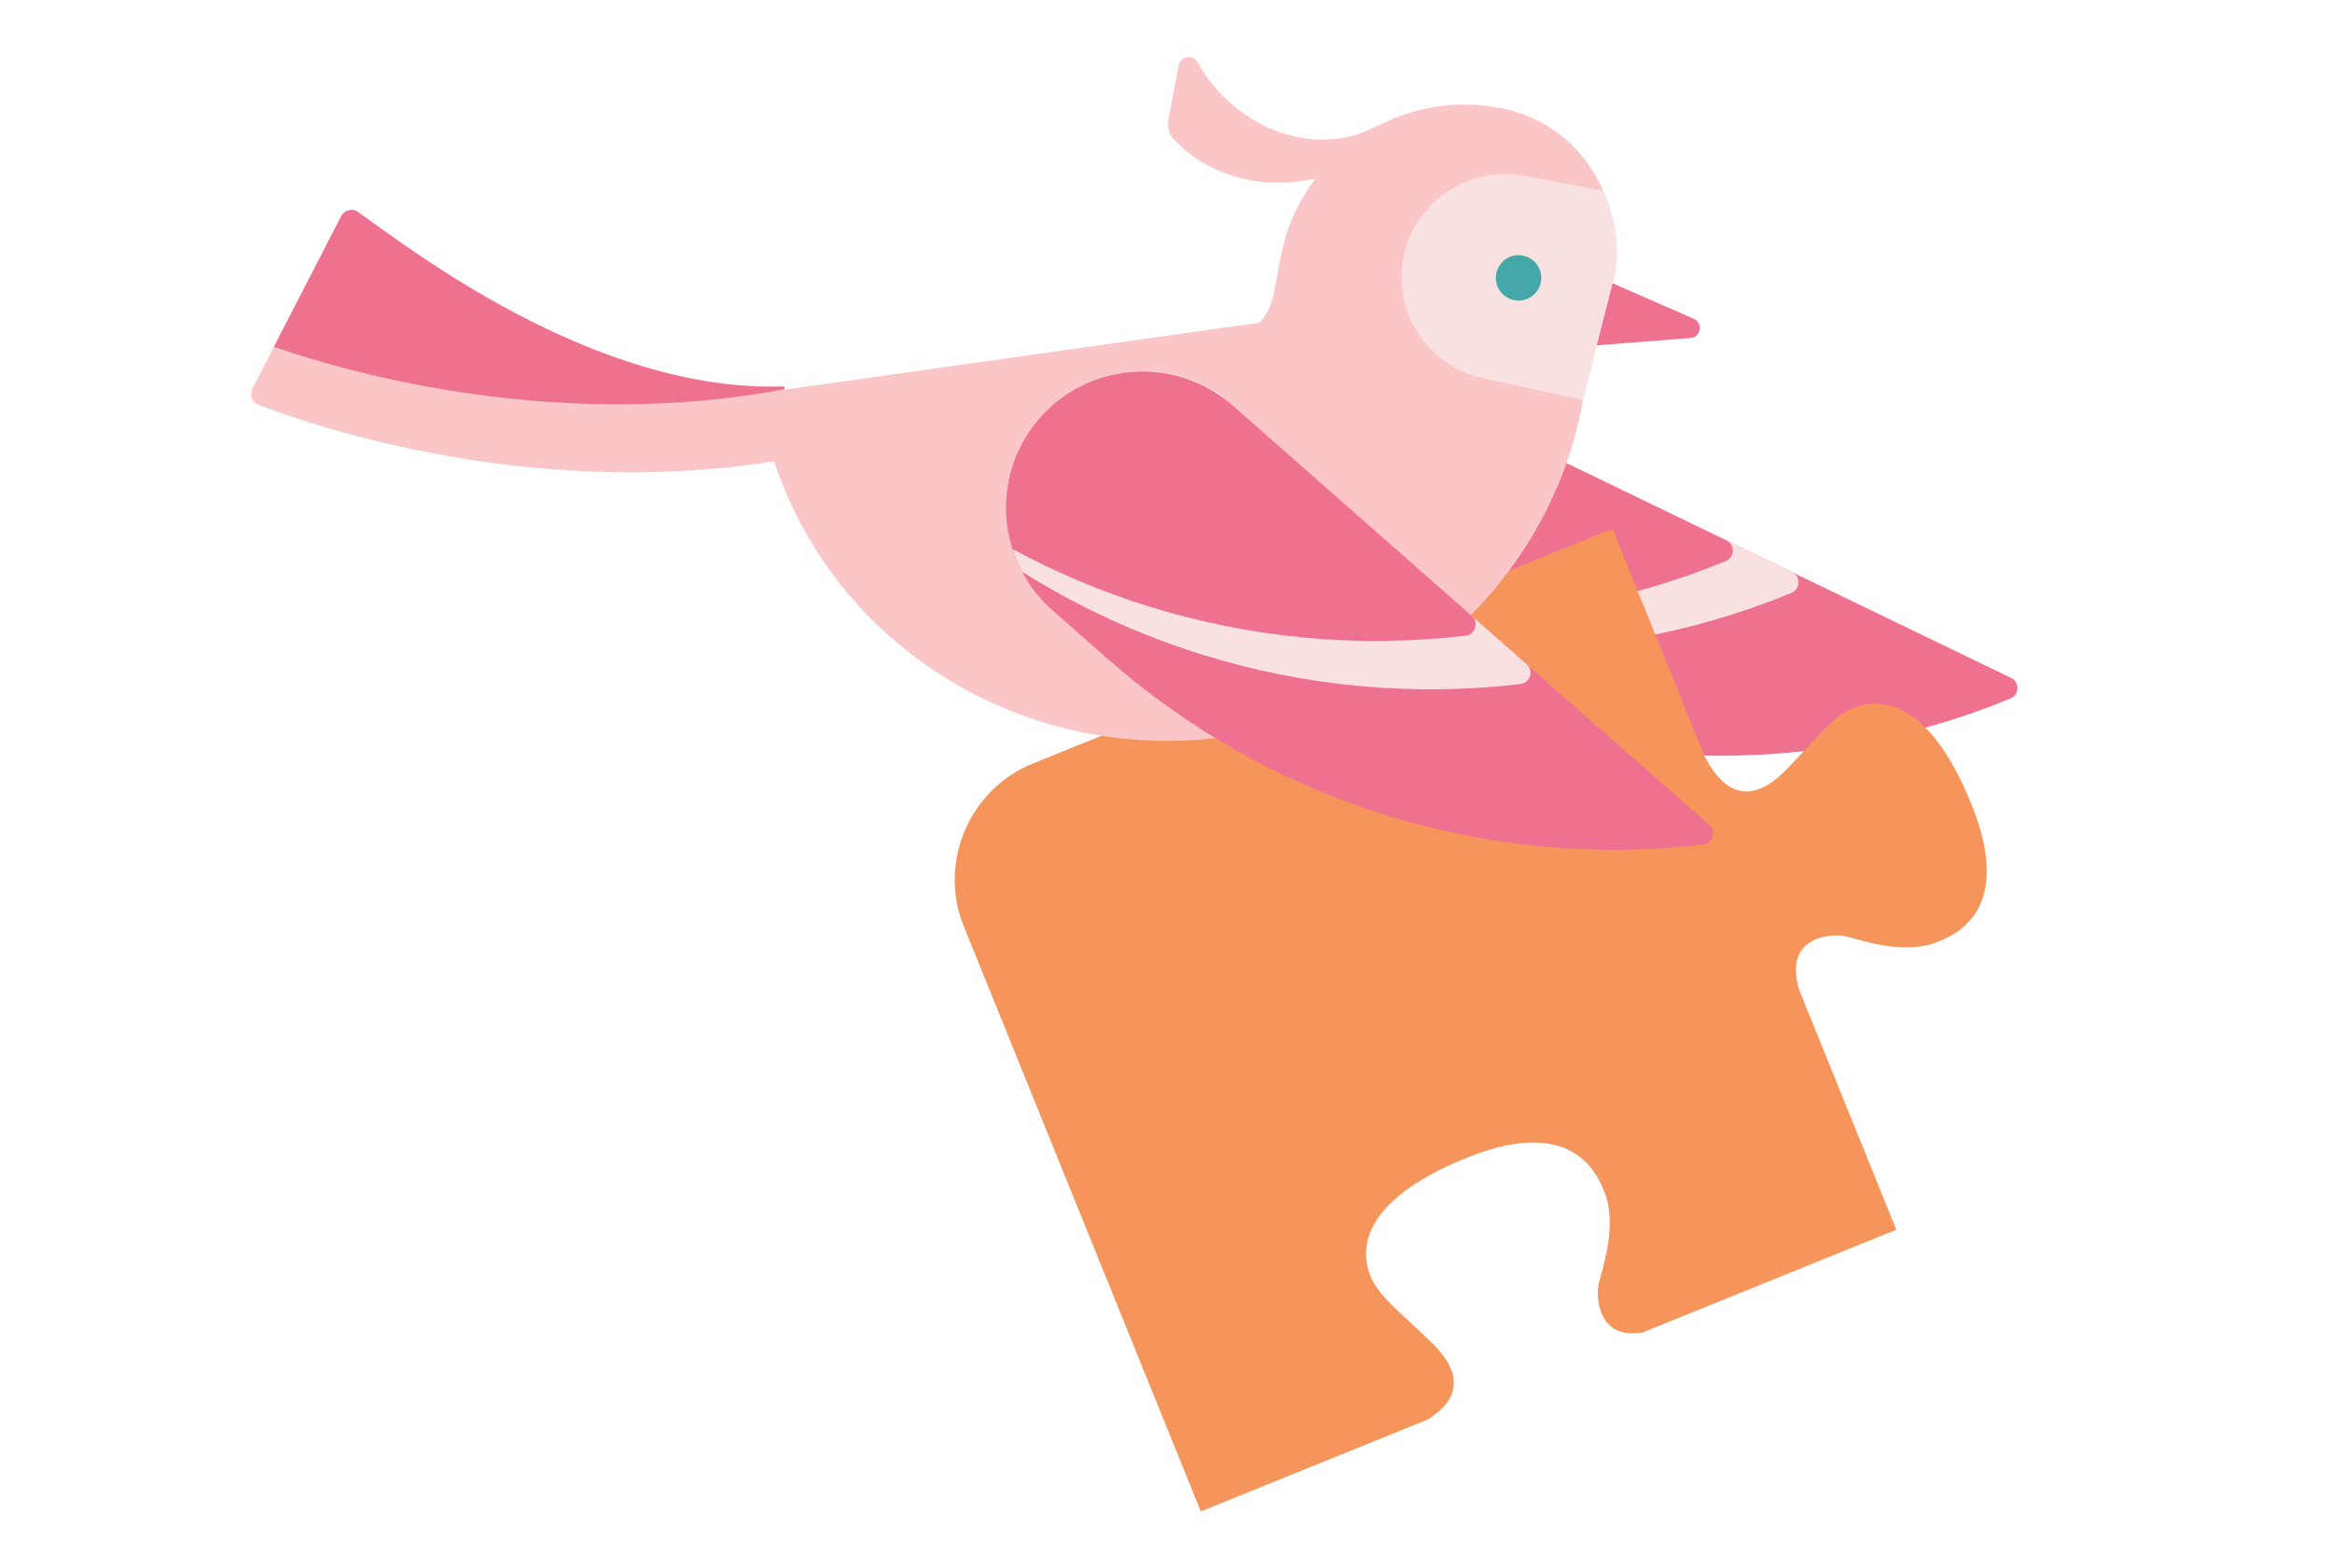 <svg xmlns="http://www.w3.org/2000/svg" id="Layer_1" viewBox="0 0 1443.74 971.05"><defs><style>      .st0 {        fill: #f9e1e1;      }      .st1 {        fill: #f6955b;      }      .st2 {        fill: #44a8a8;      }      .st3 {        fill: #fac6c8;      }      .st4 {        fill: #ee728f;      }    </style></defs><path class="st4" d="M1244.63,432.49c-62.23,25.53-128.34,37.2-194.08,35.19-65.68-1.98-131.04-17.66-191.58-46.9l-41.22-19.9c-9.53-4.6-17.7-10.73-24.55-18-3.53-3.65-6.66-7.65-9.44-11.88-15.69-23.92-18.69-55.27-5.34-82.91,10.15-21.02,27.82-35.84,48.22-42.96,17.22-6.01,36.37-6.49,54.58-.34,3.37,1.08,6.68,2.45,9.96,4.03l353.87,170.88c5.43,2.62,5.22,10.46-.42,12.8Z"></path><path class="st0" d="M1109.1,367.1c-62.49,25.64-128.89,37.36-194.92,35.34-40.76-1.23-81.34-7.7-120.77-19.46-3.55-3.67-6.69-7.68-9.48-11.93-15.76-24.03-18.77-55.5-5.37-83.27,10.19-21.11,27.94-36,48.43-43.14,17.3-6.03,36.53-6.52,54.81-.35l227.71,109.96c5.45,2.63,5.25,10.51-.42,12.85Z"></path><path class="st4" d="M1068.39,347.39c-62.23,25.53-128.34,37.2-194.08,35.18-30.45-.93-60.73-4.81-90.55-11.57-15.69-23.92-18.69-55.27-5.34-82.91,10.15-21.02,27.82-35.84,48.22-42.96,20.41-7.12,43.52-6.46,64.54,3.69l177.56,85.74c5.49,2.65,5.29,10.49-.36,12.83Z"></path><path class="st1" d="M1147.3,438.34c-12.73,5.16-22.33,18.62-41.51,38.25-25.99,26.49-42.07,8.45-50.79-9.07l-56.77-140.15-358.83,145.36c-39.47,15.99-58.68,61.37-42.69,100.84l146.71,362.17,140.49-56.91c14.93-9.26,26.04-24.45,2.76-47.29-19.63-19.18-33.09-28.78-38.25-41.51-5.16-12.73-10.43-44.88,59.57-73.23,69.99-28.35,83,15.02,86.44,24.27,6.32,20.85-2.99,45.9-4.79,54.23-1.59,7.38-.53,34.67,27.57,29.53l156.79-63.51-60.05-148.25c-10.28-33.87,20.21-35.18,28.07-33.49,8.33,1.79,33.38,11.1,54.23,4.79,9.25-3.44,52.62-16.45,24.27-86.44-28.35-69.99-60.5-64.72-73.23-59.57Z"></path><path class="st3" d="M493.52,283.15l7.32-1.37-3.42-18.34-7.32,1.37-4.77-25.53c-118.24,4.18-235.56-88.3-263.72-108.06-3.54-2.42-8.4-1.18-10.38,2.61l-55.01,106.83c-1.91,3.78-.17,8.41,3.8,9.95,33.32,12.89,175.27,62.08,333.5,32.53Z"></path><path class="st4" d="M485.66,241.03l7.32-1.37h0l-7.32,1.37-.33-1.75c-118.24,4.18-235.56-88.3-263.72-108.06-3.54-2.42-8.4-1.18-10.38,2.61l-41.68,80.94c51.65,17.71,177.64,52.12,316.1,26.26Z"></path><path class="st3" d="M756.62,203.02l-277.06,39.12c-5.48.77-9.35,5.91-8.38,11.37,24.14,131.86,151.16,221.97,288.62,202.56,140.85-19.89,240.78-146.61,221.4-283.87"></path><g><path class="st3" d="M788.75,180.82l4.06-21.57c12.05-64.07,74.62-105.75,138.67-91.83,28.36,6.14,50.3,25.69,61.03,50.65,6.84,15.71,10.55,34.19-.18,81.72l-15.06,45.47-151-28.34-42.8-8.05-21.18-3.98c11.66,2.19,22.95-5.41,26.46-24.06Z"></path><path class="st0" d="M919.84,234.51c-34.72-6.53-57.61-39.94-51.08-74.67,3.27-17.36,13.29-31.77,26.82-40.97,13.47-9.2,30.54-13.3,47.9-10.04l49.17,9.25c6.84,15.71,10.54,34.19,7.16,52.2l-19.77,77.32-60.2-13.09Z"></path><path class="st2" d="M953.95,174.64c-1.44,7.63-8.79,12.66-16.42,11.22-7.63-1.44-12.66-8.79-11.22-16.42,1.44-7.63,8.79-12.66,16.42-11.22,7.63,1.44,12.66,8.79,11.22,16.42Z"></path><path class="st3" d="M734.86,35.42c2.59-.42,5.2.81,6.51,3.11,23.81,42.07,73.53,59.8,110.84,39.52,2.87-1.55,6.43-.67,8.23,2.03,1.81,2.7,1.27,6.33-1.26,8.39-25.52,20.78-57.41,28.31-85.74,22.98-17.76-3.34-34.12-11.74-46.63-25.11-2.95-3.15-4.34-7.47-3.55-11.72l6.42-34.15c.49-2.6,2.55-4.61,5.16-5.05Z"></path><path class="st4" d="M1052.27,204.21c.51-2.77-.9-5.53-3.44-6.74l-50.47-22.1-9.83,38.44,58.1-4.56c2.81-.2,5.13-2.27,5.64-5.04Z"></path></g><g><path class="st4" d="M1054.28,522.85c-66.79,7.89-133.62,1.38-196.4-18.2-62.74-19.54-121.49-52.19-171.96-96.6l-34.36-30.24c-7.95-6.99-14.18-15.09-18.81-23.93-2.42-4.46-4.36-9.16-5.91-13.98-8.69-27.26-3.17-58.26,17.11-81.3,15.42-17.52,36.42-27.06,57.98-28.44,18.2-1.16,36.78,3.51,52.67,14.32,2.96,1.95,5.78,4.15,8.51,6.56l295.01,259.6c4.53,3.98,2.22,11.48-3.84,12.21Z"></path><path class="st0" d="M941.29,423.49c-67.08,7.92-134.19,1.39-197.25-18.28-38.93-12.13-76.29-29.25-111.11-51.17-2.43-4.48-4.38-9.2-5.93-14.04-8.73-27.38-3.19-58.51,17.18-81.66,15.49-17.6,36.57-27.18,58.23-28.56,18.28-1.17,36.94,3.53,52.89,14.38l189.84,167.05c4.55,4,2.23,11.53-3.86,12.27Z"></path><path class="st4" d="M907.36,393.56c-66.8,7.89-133.62,1.38-196.4-18.2-29.09-9.07-57.21-20.93-84.12-35.45-8.69-27.26-3.17-58.26,17.11-81.3,15.42-17.52,36.42-27.06,57.98-28.44,21.57-1.38,43.66,5.46,61.18,20.88l148.03,130.26c4.58,4.03,2.28,11.53-3.79,12.26Z"></path></g></svg>